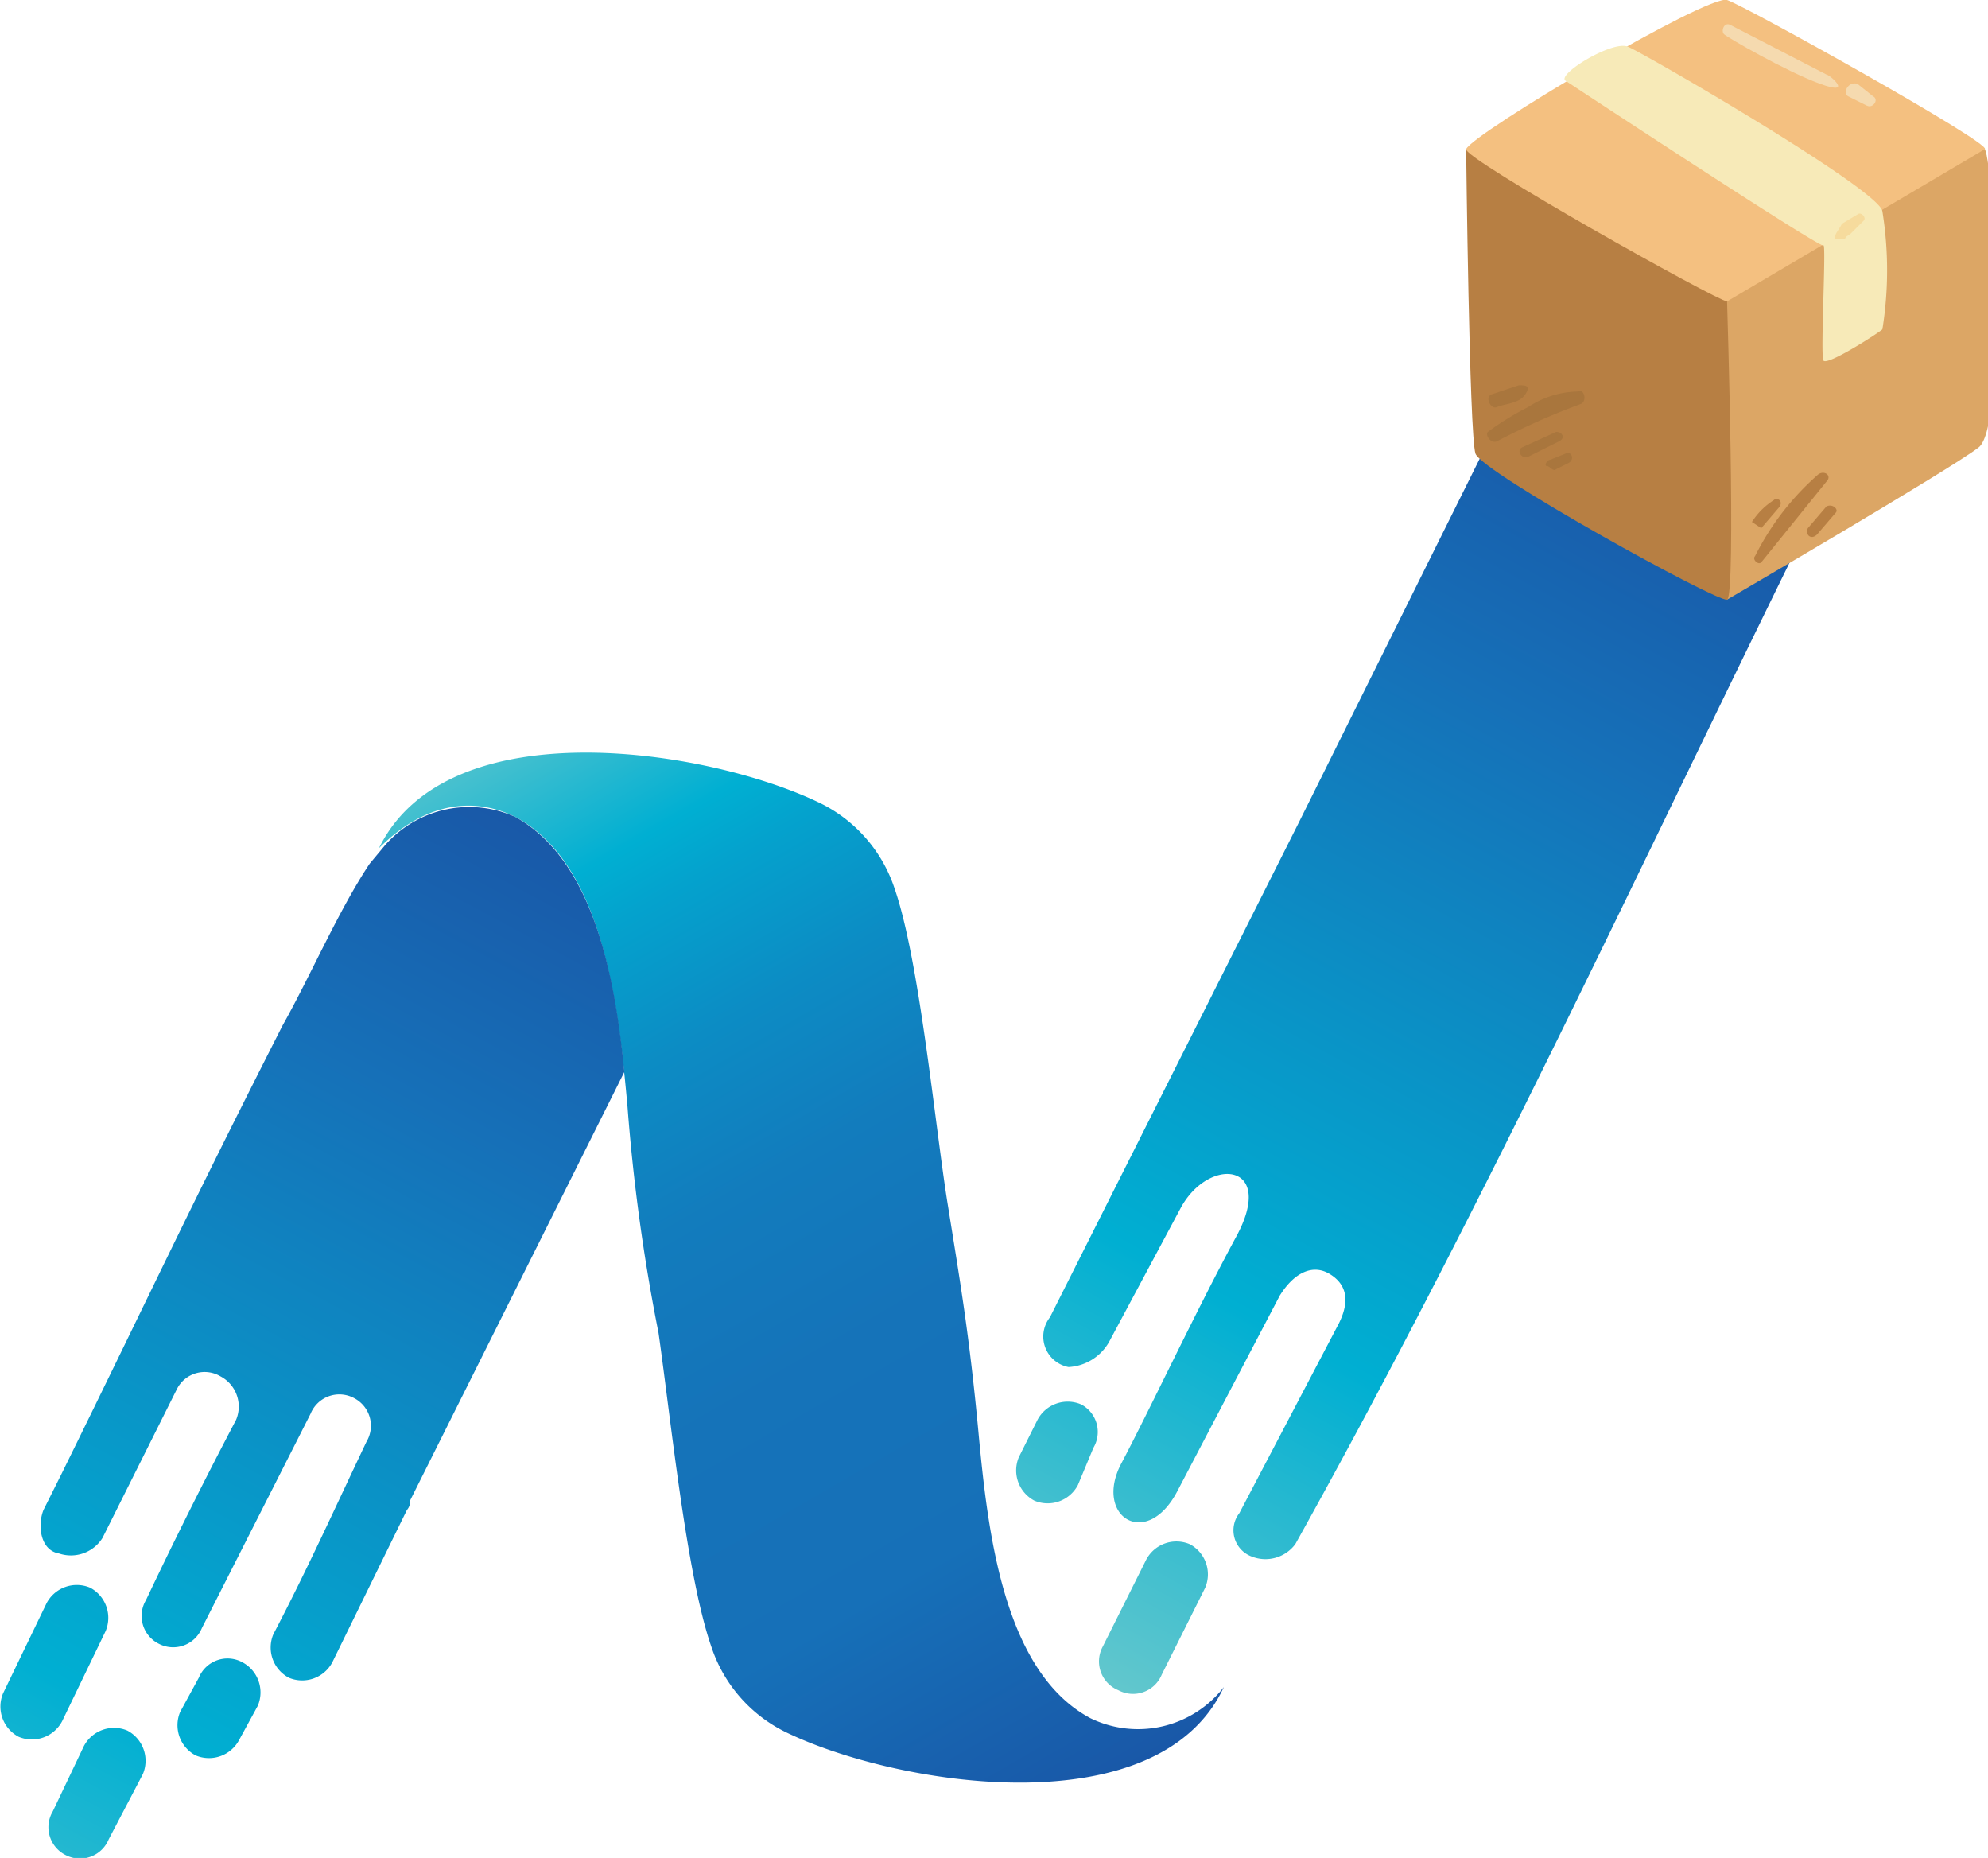 <svg xmlns="http://www.w3.org/2000/svg" xmlns:xlink="http://www.w3.org/1999/xlink" viewBox="0 0 64 59.8">
  <defs>
    <style>
      .a, .b, .c {
        fill-rule: evenodd;
      }

      .a {
        fill: url(#a);
      }

      .b {
        fill: url(#b);
      }

      .c {
        fill: url(#c);
      }

      .d {
        fill: #dca665;
      }

      .e {
        fill: #b77f43;
      }

      .f {
        fill: #f4c080;
      }

      .g {
        fill: #f7eab8;
      }

      .h {
        fill: #a9763d;
      }

      .i {
        fill: #f5daaf;
      }

      .j {
        fill: #f6db9d;
      }
    </style>
    <linearGradient id="a" x1="14.04" y1="20.38" x2="38.98" y2="63.55" gradientUnits="userSpaceOnUse">
      <stop offset="0" stop-color="#8bd1cb"/>
      <stop offset="0.18" stop-color="#00afd2"/>
      <stop offset="0.22" stop-color="#04a2cd"/>
      <stop offset="0.31" stop-color="#0c8cc4"/>
      <stop offset="0.41" stop-color="#127cbd"/>
      <stop offset="0.53" stop-color="#1573b9"/>
      <stop offset="0.68" stop-color="#1670b8"/>
      <stop offset="1" stop-color="#1b459b"/>
    </linearGradient>
    <linearGradient id="b" x1="-5.23" y1="71.28" x2="22.19" y2="20.33" gradientUnits="userSpaceOnUse">
      <stop offset="0" stop-color="#8bd1cb"/>
      <stop offset="0.32" stop-color="#00afd2"/>
      <stop offset="0.7" stop-color="#1670b8"/>
      <stop offset="1" stop-color="#1b459b"/>
    </linearGradient>
    <linearGradient id="c" x1="30.68" y1="57.49" x2="57.5" y2="8.45" xlink:href="#b"/>
  </defs>
  <g>
    <path class="a" d="M12.2,27.3c1.6-1.6,3.2-1.6,4.4-1,2.8,1.5,3.3,6,3.6,9.3a60.9,60.9,0,0,0,1,7.3c.4,2.8.9,7.8,1.7,10.1a4.7,4.7,0,0,0,2.5,2.8c3.6,1.7,11.9,3,14-1.5a3.5,3.5,0,0,1-4.3,1c-2.8-1.5-3.3-6-3.6-9.2s-.6-4.9-1-7.4-.9-7.8-1.7-10.1a4.7,4.7,0,0,0-2.5-2.8C22.7,24.1,14.4,22.8,12.2,27.3Z"/>
    <path class="b" d="M20.1,34.5,13.2,48.3a.4.4,0,0,1-.1.3l-2.4,4.9a1.1,1.1,0,0,1-1.4.5h0a1.1,1.1,0,0,1-.5-1.4c1.1-2.1,2-4.1,3-6.2a1,1,0,0,0-.4-1.4h0a1,1,0,0,0-1.4.5L6.5,52.4a1,1,0,0,1-1.4.5h0a1,1,0,0,1-.4-1.4c.9-1.9,1.9-3.9,2.9-5.8a1.1,1.1,0,0,0-.5-1.4h0a1,1,0,0,0-1.4.4L3.3,49.5a1.2,1.2,0,0,1-1.4.5h0c-.6-.1-.7-.9-.5-1.4L2,47.4H2C5,41.3,6,39.1,9.1,33c.9-1.6,1.8-3.7,2.8-5.2l.5-.6a3.6,3.6,0,0,1,4.2-.9C19.1,27.7,19.8,31.4,20.1,34.5ZM1.5,51.6.1,54.5a1.1,1.1,0,0,0,.5,1.4h0A1.1,1.1,0,0,0,2,55.4l1.4-2.9a1.1,1.1,0,0,0-.5-1.4h0A1.1,1.1,0,0,0,1.5,51.6Zm1.2,4.6-1,2.1a1,1,0,0,0,.4,1.4h0a1,1,0,0,0,1.4-.5l1.1-2.1a1.1,1.1,0,0,0-.5-1.4h0A1.1,1.1,0,0,0,2.7,56.2ZM6.4,54l-.6,1.1a1.1,1.1,0,0,0,.5,1.4h0A1.1,1.1,0,0,0,7.7,56l.6-1.1a1.1,1.1,0,0,0-.5-1.4h0A1,1,0,0,0,6.4,54Z"/>
    <path class="c" d="M41.8,26.5,50.9,8.2l7.9,7.5C53.1,27.2,48,38.4,41.7,49.7a1.2,1.2,0,0,1-1.4.4.9.9,0,0,1-.4-1.4l3.2-6.1c.4-.8.2-1.3-.3-1.6s-1.1-.1-1.6.7L37.9,48c-1,1.9-2.7.8-1.8-.9s2.4-4.9,3.7-7.3-.9-2.6-1.8-.9l-2.3,4.3a1.6,1.6,0,0,1-1.3.8,1,1,0,0,1-.6-1.6ZM33.4,45.7l-.6,1.2a1.1,1.1,0,0,0,.5,1.4h0a1.1,1.1,0,0,0,1.4-.5l.5-1.2a1,1,0,0,0-.4-1.4h0A1.1,1.1,0,0,0,33.4,45.7Zm3.5,4.5L35.5,53a1,1,0,0,0,.5,1.4h0a1,1,0,0,0,1.4-.5l1.4-2.8a1.1,1.1,0,0,0-.5-1.4h0A1.1,1.1,0,0,0,36.9,50.2Z"/>
    <g>
      <path class="d" d="M55.6,19.3s7.2-4.2,8.1-4.9.5-9,.2-9.6-7,1.5-7,1.5L54.2,9v4.5Z"/>
      <path class="e" d="M47.2,4.8s.1,9.2.3,9.8,7.8,4.8,8.1,4.7,0-9.6,0-9.6L52.9,5.2Z"/>
      <path class="f" d="M47.2,4.8c-.1.3,8.1,4.9,8.4,4.9l8.3-4.9c.2-.2-7.7-4.6-8.3-4.8S47.4,4.3,47.2,4.8Z"/>
      <path class="g" d="M50.4,2.6S58.6,8,58.7,7.9s-.1,3.5,0,3.7,1.8-.9,1.9-1a12,12,0,0,0,0-3.8c-.1-.7-7.7-5.1-8.2-5.3S50.1,2.4,50.4,2.6Z"/>
      <path class="h" d="M48.9,12.4l-.9.3c-.2.1,0,.5.2.4s.7-.1.9-.4S49.1,12.4,48.9,12.4Z"/>
      <path class="h" d="M50.8,12.6a3,3,0,0,0-1.6.5,9.1,9.1,0,0,0-1.3.8c-.1.1.1.4.3.3A22.1,22.1,0,0,1,50.9,13C51.1,12.9,51,12.5,50.8,12.6Z"/>
      <path class="h" d="M50.1,13.9l-1.1.5c-.2.1,0,.4.2.3l1-.5C50.4,14.1,50.3,13.9,50.1,13.9Z"/>
      <path class="h" d="M50.4,14.6l-.5.2c-.1,0-.2.2-.1.2s.2.2.3.1l.4-.2C50.7,14.8,50.6,14.5,50.4,14.6Z"/>
      <path class="e" d="M57.1,16.1a2.3,2.3,0,0,0-.7.7l.3.2.6-.7C57.4,16.1,57.2,16,57.1,16.1Z"/>
      <path class="e" d="M58.5,15.3a8.6,8.6,0,0,0-2,2.6c-.1.1.1.3.2.2l2.1-2.6C59,15.3,58.7,15.1,58.5,15.3Z"/>
      <path class="e" d="M58.8,16.3l-.6.7c-.1.2.1.4.3.2l.6-.7C59.2,16.4,59,16.2,58.8,16.3Z"/>
      <path class="i" d="M58.8,2.4,55.7.8c-.2-.1-.3.2-.2.3s2,1.2,3.1,1.6S58.9,2.4,58.8,2.4Z"/>
      <path class="i" d="M60.3,3.1l-.5-.4c-.3-.1-.5.3-.3.4l.6.3C60.3,3.5,60.5,3.2,60.3,3.1Z"/>
      <path class="j" d="M59.8,6.9l-.5.3c-.1.2-.3.4-.2.5h.3c0-.1.1-.1.2-.2l.4-.4C60.1,7,59.9,6.8,59.8,6.9Z"/>
    </g>
  </g>
</svg>
